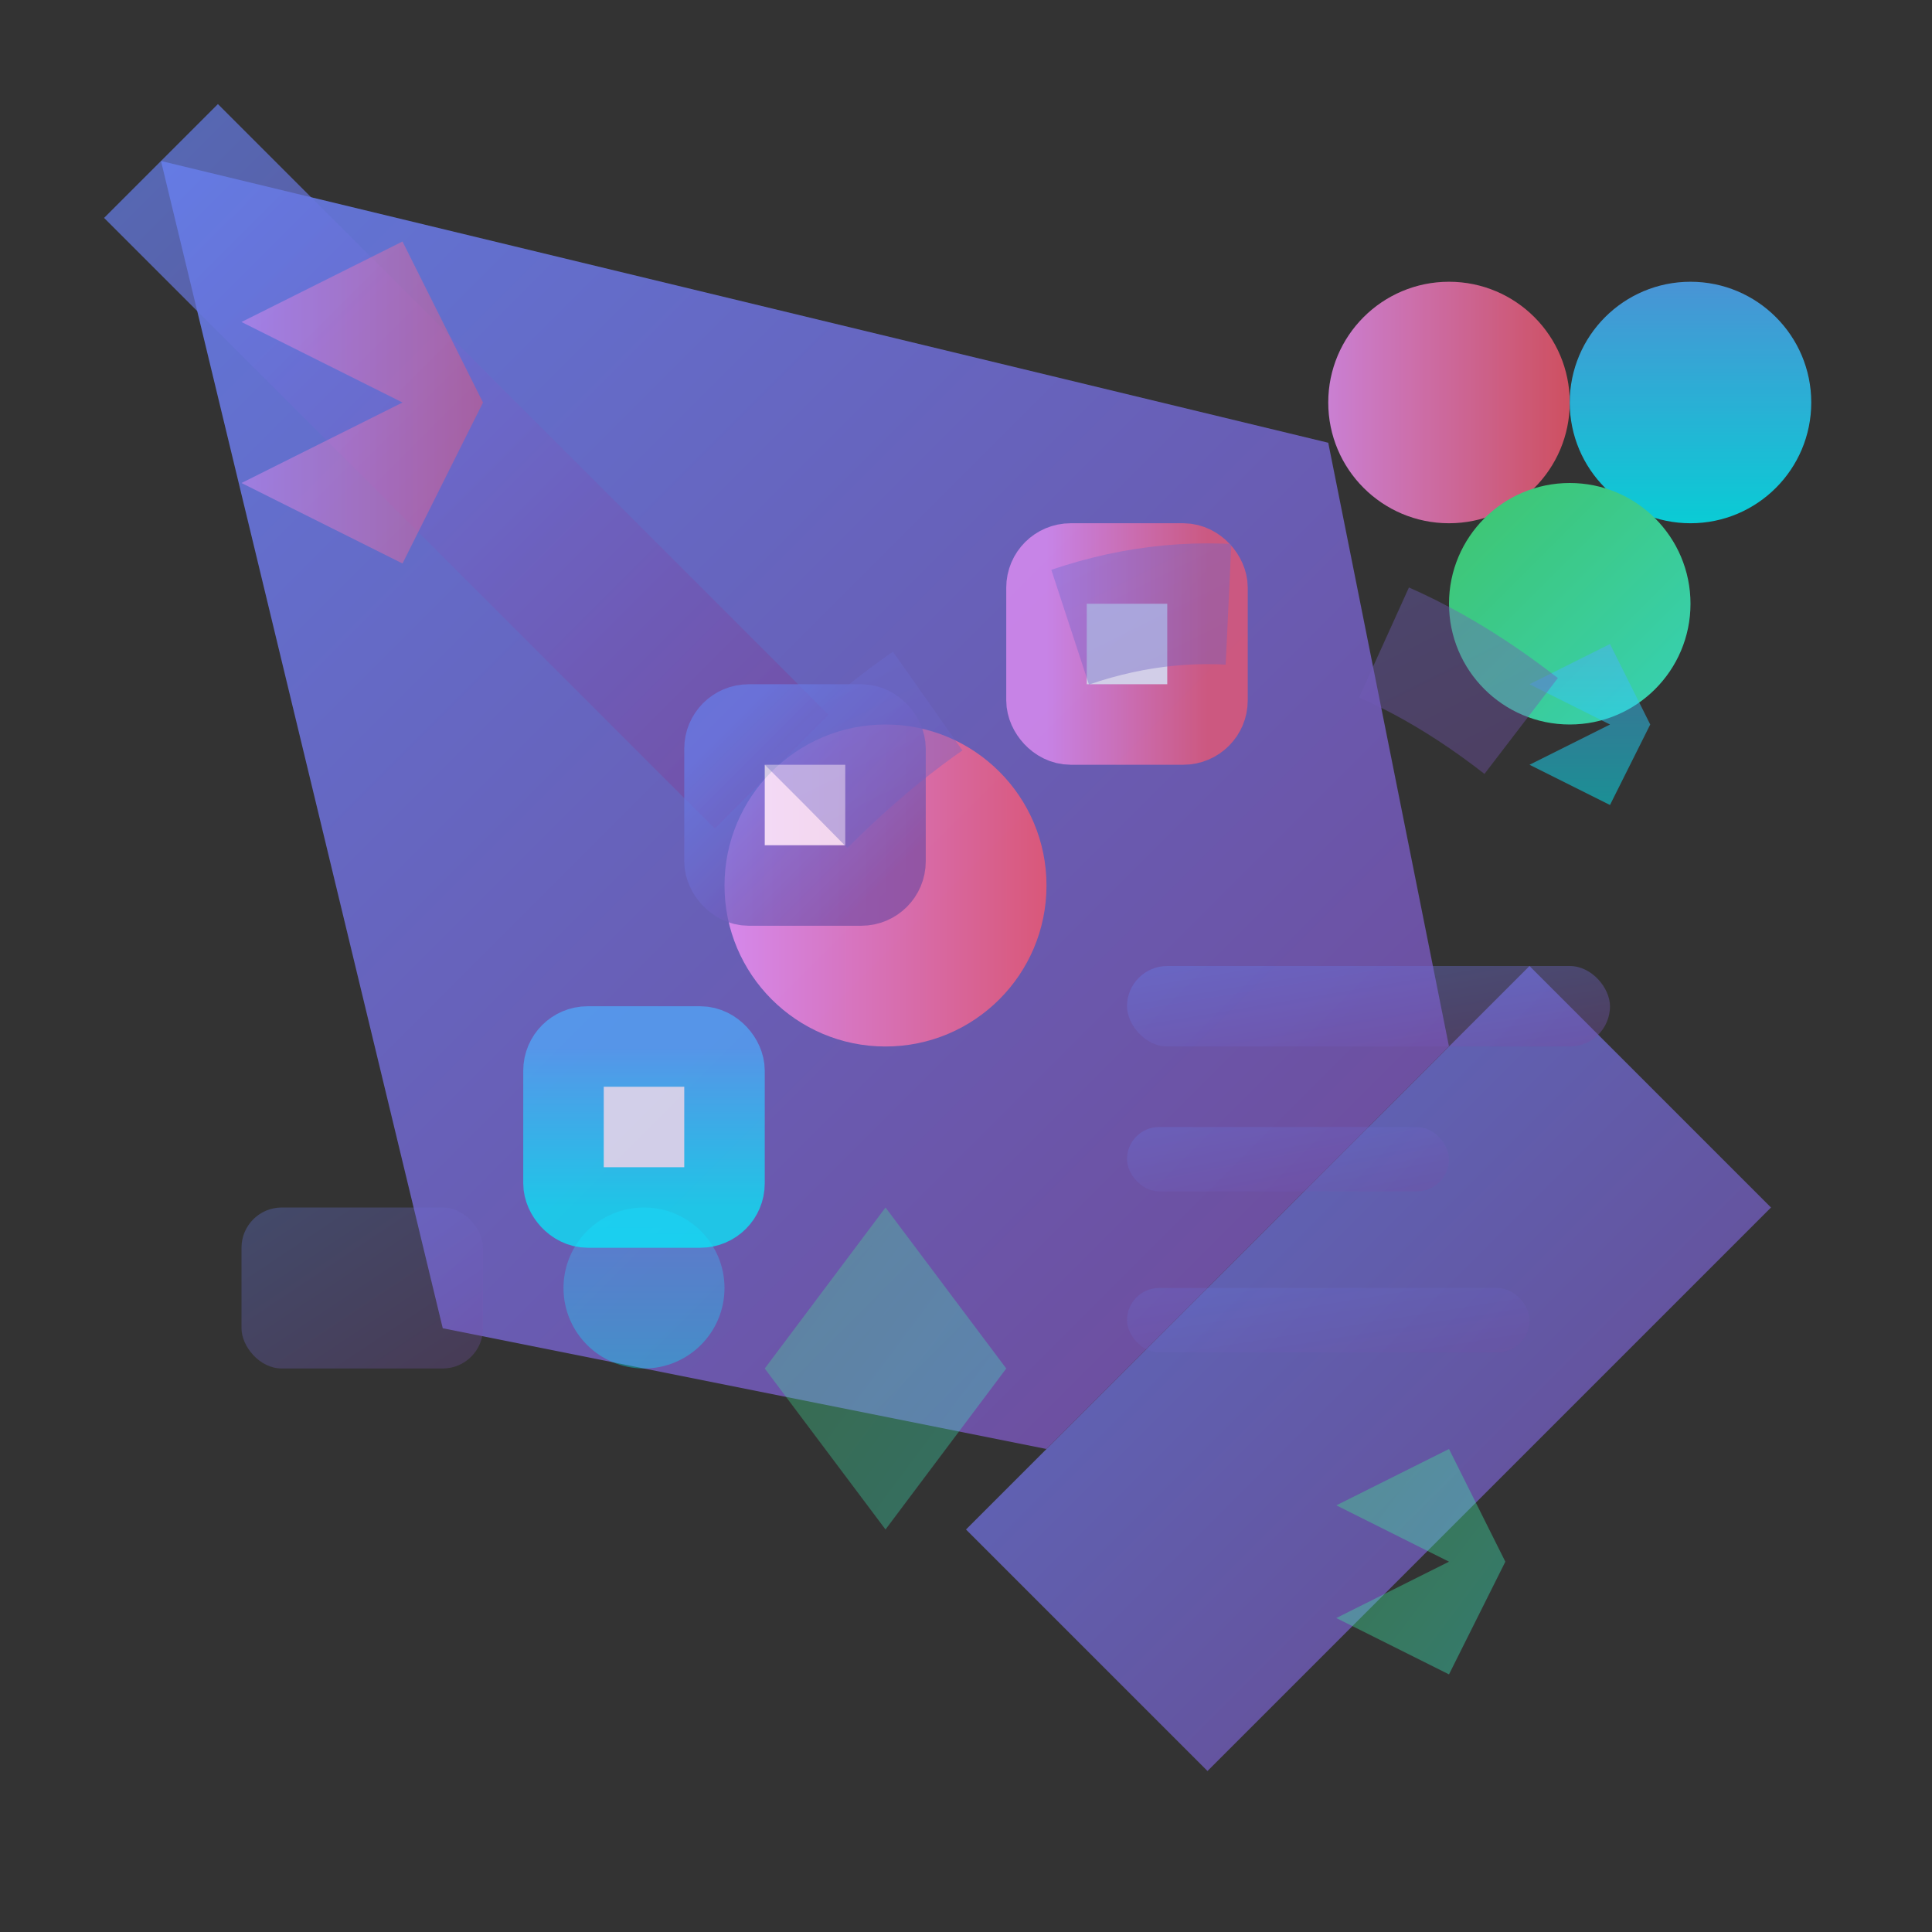 <svg width="80" height="80" viewBox="0 0 24 24" xmlns="http://www.w3.org/2000/svg">
  <rect x="0" y="0" width="24" height="24" fill="#333333" stroke="none"/>
  <defs>
    <linearGradient id="designGrad" x1="0%" y1="0%" x2="100%" y2="100%">
      <stop offset="0%" style="stop-color:#667eea;stop-opacity:1" />
      <stop offset="100%" style="stop-color:#764ba2;stop-opacity:1" />
    </linearGradient>
    <linearGradient id="designAccent1" x1="0%" y1="0%" x2="100%" y2="0%">
      <stop offset="0%" style="stop-color:#f093fb;stop-opacity:1" />
      <stop offset="100%" style="stop-color:#f5576c;stop-opacity:1" />
    </linearGradient>
    <linearGradient id="designAccent2" x1="0%" y1="0%" x2="0%" y2="100%">
      <stop offset="0%" style="stop-color:#4facfe;stop-opacity:1" />
      <stop offset="100%" style="stop-color:#00f2fe;stop-opacity:1" />
    </linearGradient>
    <linearGradient id="designAccent3" x1="0%" y1="0%" x2="100%" y2="100%">
      <stop offset="0%" style="stop-color:#43e97b;stop-opacity:1" />
      <stop offset="100%" style="stop-color:#38f9d7;stop-opacity:1" />
    </linearGradient>
  </defs>
  
  <!-- Main design tool (pen/brush) -->
  <path d="M12 19l7-7 3 3-7 7-3-3z" fill="url(#designGrad)" opacity="0.8"/>
  <path d="M18 13l-1.5-7.5L2 2l3.5 14.5L13 18l5-5z" fill="url(#designGrad)" opacity="0.9"/>
  <path d="M2 2l7.586 7.586" stroke="url(#designGrad)" stroke-width="2" opacity="0.7"/>
  
  <!-- Design brush tip -->
  <circle cx="11" cy="11" r="2" fill="url(#designAccent1)" opacity="0.8"/>
  
  <!-- Color palette elements -->
  <g transform="translate(16,3)" opacity="0.8">
    <circle cx="2" cy="2" r="1.5" fill="url(#designAccent1)"/>
    <circle cx="5" cy="2" r="1.5" fill="url(#designAccent2)"/>
    <circle cx="3.5" cy="4.5" r="1.5" fill="url(#designAccent3)"/>
  </g>
  
  <!-- Creative elements/sparks -->
  <g opacity="0.6">
    <path d="M5 3l1 2-1 2-2-1 2-1-2-1 2-1z" fill="url(#designAccent1)" opacity="0.7"/>
    <path d="M20 8l0.5 1-0.5 1-1-0.5 1-0.5-1-0.5 1-0.5z" fill="url(#designAccent2)" opacity="0.8"/>
    <path d="M18 18l0.7 1.4-0.7 1.4-1.4-0.7 1.4-0.7-1.4-0.7 1.4-0.7z" fill="url(#designAccent3)" opacity="0.6"/>
  </g>
  
  <!-- Design shapes -->
  <g transform="translate(3,15)" opacity="0.5">
    <rect x="0" y="0" width="3" height="2" rx="0.5" fill="url(#designGrad)" opacity="0.6"/>
    <circle cx="5" cy="1" r="1" fill="url(#designAccent2)" opacity="0.7"/>
    <polygon points="8,0 9.5,2 8,4 6.5,2" fill="url(#designAccent3)" opacity="0.6"/>
  </g>
  
  <!-- Typography elements -->
  <g transform="translate(14,12)" opacity="0.4">
    <rect x="0" y="0" width="6" height="1" rx="0.5" fill="url(#designGrad)"/>
    <rect x="0" y="2" width="4" height="0.8" rx="0.4" fill="url(#designGrad)" opacity="0.7"/>
    <rect x="0" y="4" width="5" height="0.8" rx="0.4" fill="url(#designGrad)" opacity="0.5"/>
  </g>
  
  <!-- Vector anchor points -->
  <g opacity="0.7">
    <rect x="9" y="9" width="2" height="2" rx="0.3" fill="white" stroke="url(#designGrad)" stroke-width="1"/>
    <rect x="13" y="7" width="2" height="2" rx="0.3" fill="white" stroke="url(#designAccent1)" stroke-width="1"/>
    <rect x="7" y="13" width="2" height="2" rx="0.3" fill="white" stroke="url(#designAccent2)" stroke-width="1"/>
  </g>
  
  <!-- Bezier curves -->
  <path d="M10 10 Q 15 5 20 10" stroke="url(#designGrad)" stroke-width="1.5" fill="none" opacity="0.4" stroke-dasharray="2,2"/>
</svg>
